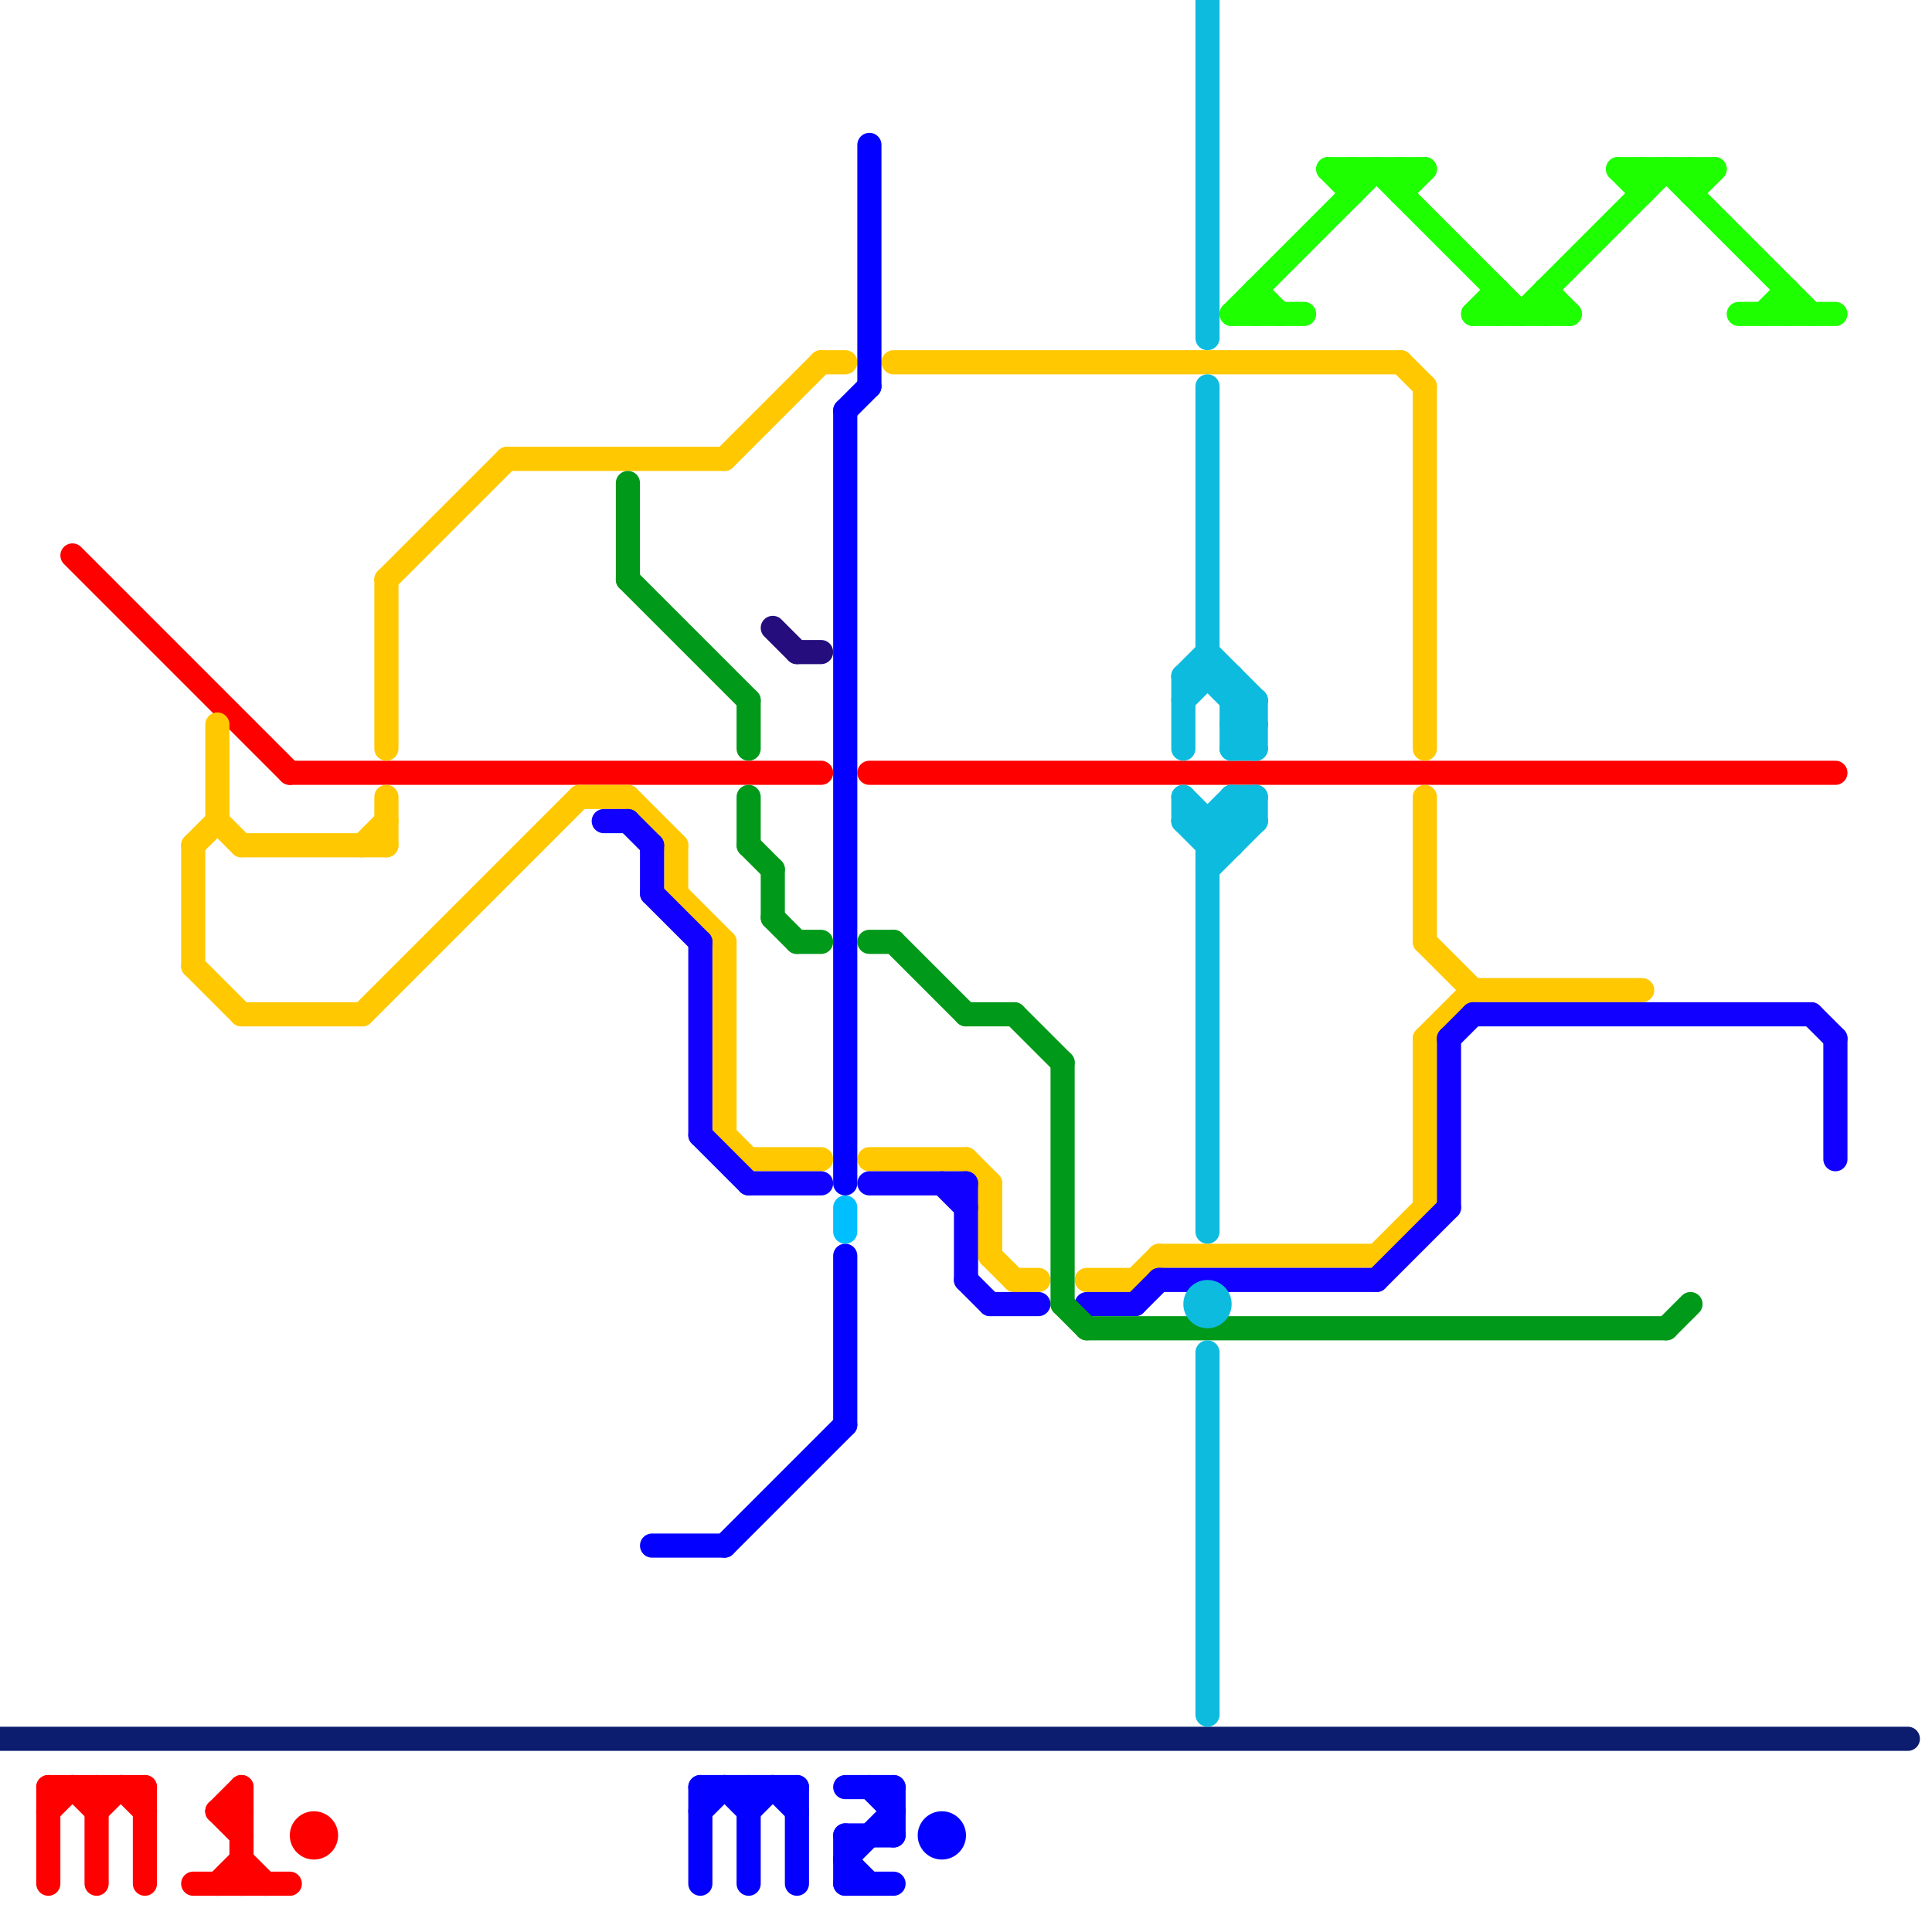 
<svg version="1.1" xmlns="http://www.w3.org/2000/svg" viewBox="0 0 80 80">
<style>text { font: 1px Helvetica; font-weight: 600; white-space: pre; dominant-baseline: central; } line { stroke-width: 1; fill: none; stroke-linecap: round; stroke-linejoin: round; } .c0 { stroke: #0c1c6f } .c1 { stroke: #ff0000 } .c2 { stroke: #ffc800 } .c3 { stroke: #1100ff } .c4 { stroke: #009919 } .c5 { stroke: #0400ff } .c6 { stroke: #250d7d } .c7 { stroke: #00bfff } .c8 { stroke: #0dbbde } .c9 { stroke: #1eff00 }</style><defs><g id="wm-xf"><circle r="1.2" fill="#000"/><circle r="0.9" fill="#fff"/><circle r="0.6" fill="#000"/><circle r="0.3" fill="#fff"/></g><g id="wm"><circle r="0.6" fill="#000"/><circle r="0.3" fill="#fff"/></g></defs><line class="c0" x1="0" y1="72" x2="79" y2="72"/><line class="c1" x1="4" y1="75" x2="5" y2="74"/><line class="c1" x1="3" y1="23" x2="12" y2="32"/><line class="c1" x1="9" y1="75" x2="10" y2="75"/><line class="c1" x1="4" y1="74" x2="4" y2="78"/><line class="c1" x1="10" y1="77" x2="11" y2="78"/><line class="c1" x1="5" y1="74" x2="6" y2="75"/><line class="c1" x1="9" y1="75" x2="10" y2="74"/><line class="c1" x1="6" y1="74" x2="6" y2="78"/><line class="c1" x1="2" y1="74" x2="2" y2="78"/><line class="c1" x1="3" y1="74" x2="4" y2="75"/><line class="c1" x1="12" y1="32" x2="34" y2="32"/><line class="c1" x1="10" y1="74" x2="10" y2="78"/><line class="c1" x1="2" y1="75" x2="3" y2="74"/><line class="c1" x1="9" y1="78" x2="10" y2="77"/><line class="c1" x1="2" y1="74" x2="6" y2="74"/><line class="c1" x1="9" y1="75" x2="10" y2="76"/><line class="c1" x1="36" y1="32" x2="76" y2="32"/><line class="c1" x1="8" y1="78" x2="12" y2="78"/><circle cx="13" cy="76" r="1" fill="#ff0000" /><line class="c2" x1="8" y1="35" x2="9" y2="34"/><line class="c2" x1="41" y1="49" x2="41" y2="52"/><line class="c2" x1="9" y1="34" x2="10" y2="35"/><line class="c2" x1="30" y1="47" x2="31" y2="48"/><line class="c2" x1="45" y1="53" x2="47" y2="53"/><line class="c2" x1="57" y1="52" x2="59" y2="50"/><line class="c2" x1="48" y1="52" x2="57" y2="52"/><line class="c2" x1="41" y1="52" x2="42" y2="53"/><line class="c2" x1="31" y1="48" x2="34" y2="48"/><line class="c2" x1="47" y1="53" x2="48" y2="52"/><line class="c2" x1="24" y1="33" x2="26" y2="33"/><line class="c2" x1="16" y1="33" x2="16" y2="35"/><line class="c2" x1="61" y1="41" x2="68" y2="41"/><line class="c2" x1="59" y1="39" x2="61" y2="41"/><line class="c2" x1="40" y1="48" x2="41" y2="49"/><line class="c2" x1="16" y1="24" x2="16" y2="31"/><line class="c2" x1="30" y1="39" x2="30" y2="47"/><line class="c2" x1="15" y1="35" x2="16" y2="34"/><line class="c2" x1="58" y1="15" x2="59" y2="16"/><line class="c2" x1="21" y1="19" x2="30" y2="19"/><line class="c2" x1="42" y1="53" x2="43" y2="53"/><line class="c2" x1="10" y1="42" x2="15" y2="42"/><line class="c2" x1="8" y1="40" x2="10" y2="42"/><line class="c2" x1="36" y1="48" x2="40" y2="48"/><line class="c2" x1="10" y1="35" x2="16" y2="35"/><line class="c2" x1="30" y1="19" x2="34" y2="15"/><line class="c2" x1="8" y1="35" x2="8" y2="40"/><line class="c2" x1="59" y1="33" x2="59" y2="39"/><line class="c2" x1="59" y1="16" x2="59" y2="31"/><line class="c2" x1="37" y1="15" x2="58" y2="15"/><line class="c2" x1="15" y1="42" x2="24" y2="33"/><line class="c2" x1="28" y1="35" x2="28" y2="37"/><line class="c2" x1="59" y1="43" x2="59" y2="50"/><line class="c2" x1="34" y1="15" x2="35" y2="15"/><line class="c2" x1="59" y1="43" x2="61" y2="41"/><line class="c2" x1="26" y1="33" x2="28" y2="35"/><line class="c2" x1="28" y1="37" x2="30" y2="39"/><line class="c2" x1="16" y1="24" x2="21" y2="19"/><line class="c2" x1="9" y1="30" x2="9" y2="34"/><line class="c3" x1="41" y1="54" x2="43" y2="54"/><line class="c3" x1="27" y1="35" x2="27" y2="37"/><line class="c3" x1="47" y1="54" x2="48" y2="53"/><line class="c3" x1="57" y1="53" x2="60" y2="50"/><line class="c3" x1="45" y1="54" x2="47" y2="54"/><line class="c3" x1="75" y1="42" x2="76" y2="43"/><line class="c3" x1="26" y1="34" x2="27" y2="35"/><line class="c3" x1="40" y1="53" x2="41" y2="54"/><line class="c3" x1="36" y1="49" x2="40" y2="49"/><line class="c3" x1="27" y1="37" x2="29" y2="39"/><line class="c3" x1="39" y1="49" x2="40" y2="50"/><line class="c3" x1="61" y1="42" x2="75" y2="42"/><line class="c3" x1="31" y1="49" x2="34" y2="49"/><line class="c3" x1="40" y1="49" x2="40" y2="53"/><line class="c3" x1="76" y1="43" x2="76" y2="48"/><line class="c3" x1="29" y1="39" x2="29" y2="47"/><line class="c3" x1="60" y1="43" x2="60" y2="50"/><line class="c3" x1="25" y1="34" x2="26" y2="34"/><line class="c3" x1="48" y1="53" x2="57" y2="53"/><line class="c3" x1="60" y1="43" x2="61" y2="42"/><line class="c3" x1="29" y1="47" x2="31" y2="49"/><line class="c4" x1="44" y1="44" x2="44" y2="54"/><line class="c4" x1="36" y1="39" x2="37" y2="39"/><line class="c4" x1="40" y1="42" x2="42" y2="42"/><line class="c4" x1="32" y1="36" x2="32" y2="38"/><line class="c4" x1="32" y1="38" x2="33" y2="39"/><line class="c4" x1="44" y1="54" x2="45" y2="55"/><line class="c4" x1="26" y1="20" x2="26" y2="24"/><line class="c4" x1="42" y1="42" x2="44" y2="44"/><line class="c4" x1="26" y1="24" x2="31" y2="29"/><line class="c4" x1="31" y1="29" x2="31" y2="31"/><line class="c4" x1="31" y1="33" x2="31" y2="35"/><line class="c4" x1="33" y1="39" x2="34" y2="39"/><line class="c4" x1="37" y1="39" x2="40" y2="42"/><line class="c4" x1="45" y1="55" x2="69" y2="55"/><line class="c4" x1="31" y1="35" x2="32" y2="36"/><line class="c4" x1="69" y1="55" x2="70" y2="54"/><line class="c5" x1="35" y1="77" x2="36" y2="78"/><line class="c5" x1="35" y1="78" x2="37" y2="78"/><line class="c5" x1="29" y1="74" x2="29" y2="78"/><line class="c5" x1="30" y1="64" x2="35" y2="59"/><line class="c5" x1="36" y1="74" x2="37" y2="75"/><line class="c5" x1="29" y1="75" x2="30" y2="74"/><line class="c5" x1="35" y1="17" x2="35" y2="49"/><line class="c5" x1="27" y1="64" x2="30" y2="64"/><line class="c5" x1="31" y1="74" x2="31" y2="78"/><line class="c5" x1="32" y1="74" x2="33" y2="75"/><line class="c5" x1="31" y1="75" x2="32" y2="74"/><line class="c5" x1="36" y1="6" x2="36" y2="16"/><line class="c5" x1="35" y1="77" x2="37" y2="75"/><line class="c5" x1="37" y1="74" x2="37" y2="76"/><line class="c5" x1="35" y1="74" x2="37" y2="74"/><line class="c5" x1="35" y1="76" x2="37" y2="76"/><line class="c5" x1="35" y1="17" x2="36" y2="16"/><line class="c5" x1="35" y1="52" x2="35" y2="59"/><line class="c5" x1="29" y1="74" x2="33" y2="74"/><line class="c5" x1="30" y1="74" x2="31" y2="75"/><line class="c5" x1="35" y1="76" x2="35" y2="78"/><line class="c5" x1="33" y1="74" x2="33" y2="78"/><circle cx="39" cy="76" r="1" fill="#0400ff" /><line class="c6" x1="32" y1="26" x2="33" y2="27"/><line class="c6" x1="33" y1="27" x2="34" y2="27"/><line class="c7" x1="35" y1="50" x2="35" y2="51"/><line class="c8" x1="49" y1="29" x2="50" y2="28"/><line class="c8" x1="49" y1="33" x2="51" y2="35"/><line class="c8" x1="50" y1="28" x2="52" y2="30"/><line class="c8" x1="51" y1="30" x2="52" y2="30"/><line class="c8" x1="49" y1="28" x2="50" y2="27"/><line class="c8" x1="49" y1="34" x2="50" y2="35"/><line class="c8" x1="50" y1="34" x2="50" y2="51"/><line class="c8" x1="51" y1="31" x2="52" y2="30"/><line class="c8" x1="50" y1="0" x2="50" y2="14"/><line class="c8" x1="50" y1="27" x2="52" y2="29"/><line class="c8" x1="49" y1="28" x2="49" y2="31"/><line class="c8" x1="49" y1="28" x2="51" y2="28"/><line class="c8" x1="49" y1="33" x2="49" y2="34"/><line class="c8" x1="51" y1="30" x2="52" y2="29"/><line class="c8" x1="52" y1="33" x2="52" y2="34"/><line class="c8" x1="50" y1="35" x2="51" y2="35"/><line class="c8" x1="51" y1="28" x2="51" y2="31"/><line class="c8" x1="49" y1="34" x2="52" y2="34"/><line class="c8" x1="50" y1="56" x2="50" y2="71"/><line class="c8" x1="50" y1="16" x2="50" y2="28"/><line class="c8" x1="51" y1="33" x2="52" y2="34"/><line class="c8" x1="52" y1="29" x2="52" y2="31"/><line class="c8" x1="50" y1="35" x2="52" y2="33"/><line class="c8" x1="51" y1="33" x2="51" y2="35"/><line class="c8" x1="50" y1="34" x2="51" y2="33"/><line class="c8" x1="51" y1="30" x2="52" y2="31"/><line class="c8" x1="51" y1="29" x2="52" y2="29"/><line class="c8" x1="51" y1="31" x2="52" y2="31"/><line class="c8" x1="51" y1="33" x2="52" y2="33"/><line class="c8" x1="50" y1="36" x2="52" y2="34"/><circle cx="50" cy="54" r="1" fill="#0dbbde" /><line class="c9" x1="64" y1="12" x2="65" y2="13"/><line class="c9" x1="55" y1="7" x2="56" y2="8"/><line class="c9" x1="61" y1="13" x2="65" y2="13"/><line class="c9" x1="55" y1="7" x2="59" y2="7"/><line class="c9" x1="51" y1="13" x2="54" y2="13"/><line class="c9" x1="70" y1="7" x2="70" y2="8"/><line class="c9" x1="72" y1="13" x2="76" y2="13"/><line class="c9" x1="73" y1="13" x2="74" y2="12"/><line class="c9" x1="62" y1="12" x2="62" y2="13"/><line class="c9" x1="74" y1="12" x2="74" y2="13"/><line class="c9" x1="63" y1="13" x2="69" y2="7"/><line class="c9" x1="52" y1="12" x2="53" y2="13"/><line class="c9" x1="64" y1="12" x2="64" y2="13"/><line class="c9" x1="58" y1="8" x2="59" y2="7"/><line class="c9" x1="68" y1="7" x2="68" y2="8"/><line class="c9" x1="58" y1="7" x2="58" y2="8"/><line class="c9" x1="70" y1="8" x2="71" y2="7"/><line class="c9" x1="67" y1="7" x2="68" y2="8"/><line class="c9" x1="67" y1="7" x2="71" y2="7"/><line class="c9" x1="52" y1="12" x2="52" y2="13"/><line class="c9" x1="51" y1="13" x2="57" y2="7"/><line class="c9" x1="57" y1="7" x2="63" y2="13"/><line class="c9" x1="61" y1="13" x2="62" y2="12"/><line class="c9" x1="69" y1="7" x2="75" y2="13"/><line class="c9" x1="56" y1="7" x2="56" y2="8"/>
</svg>
